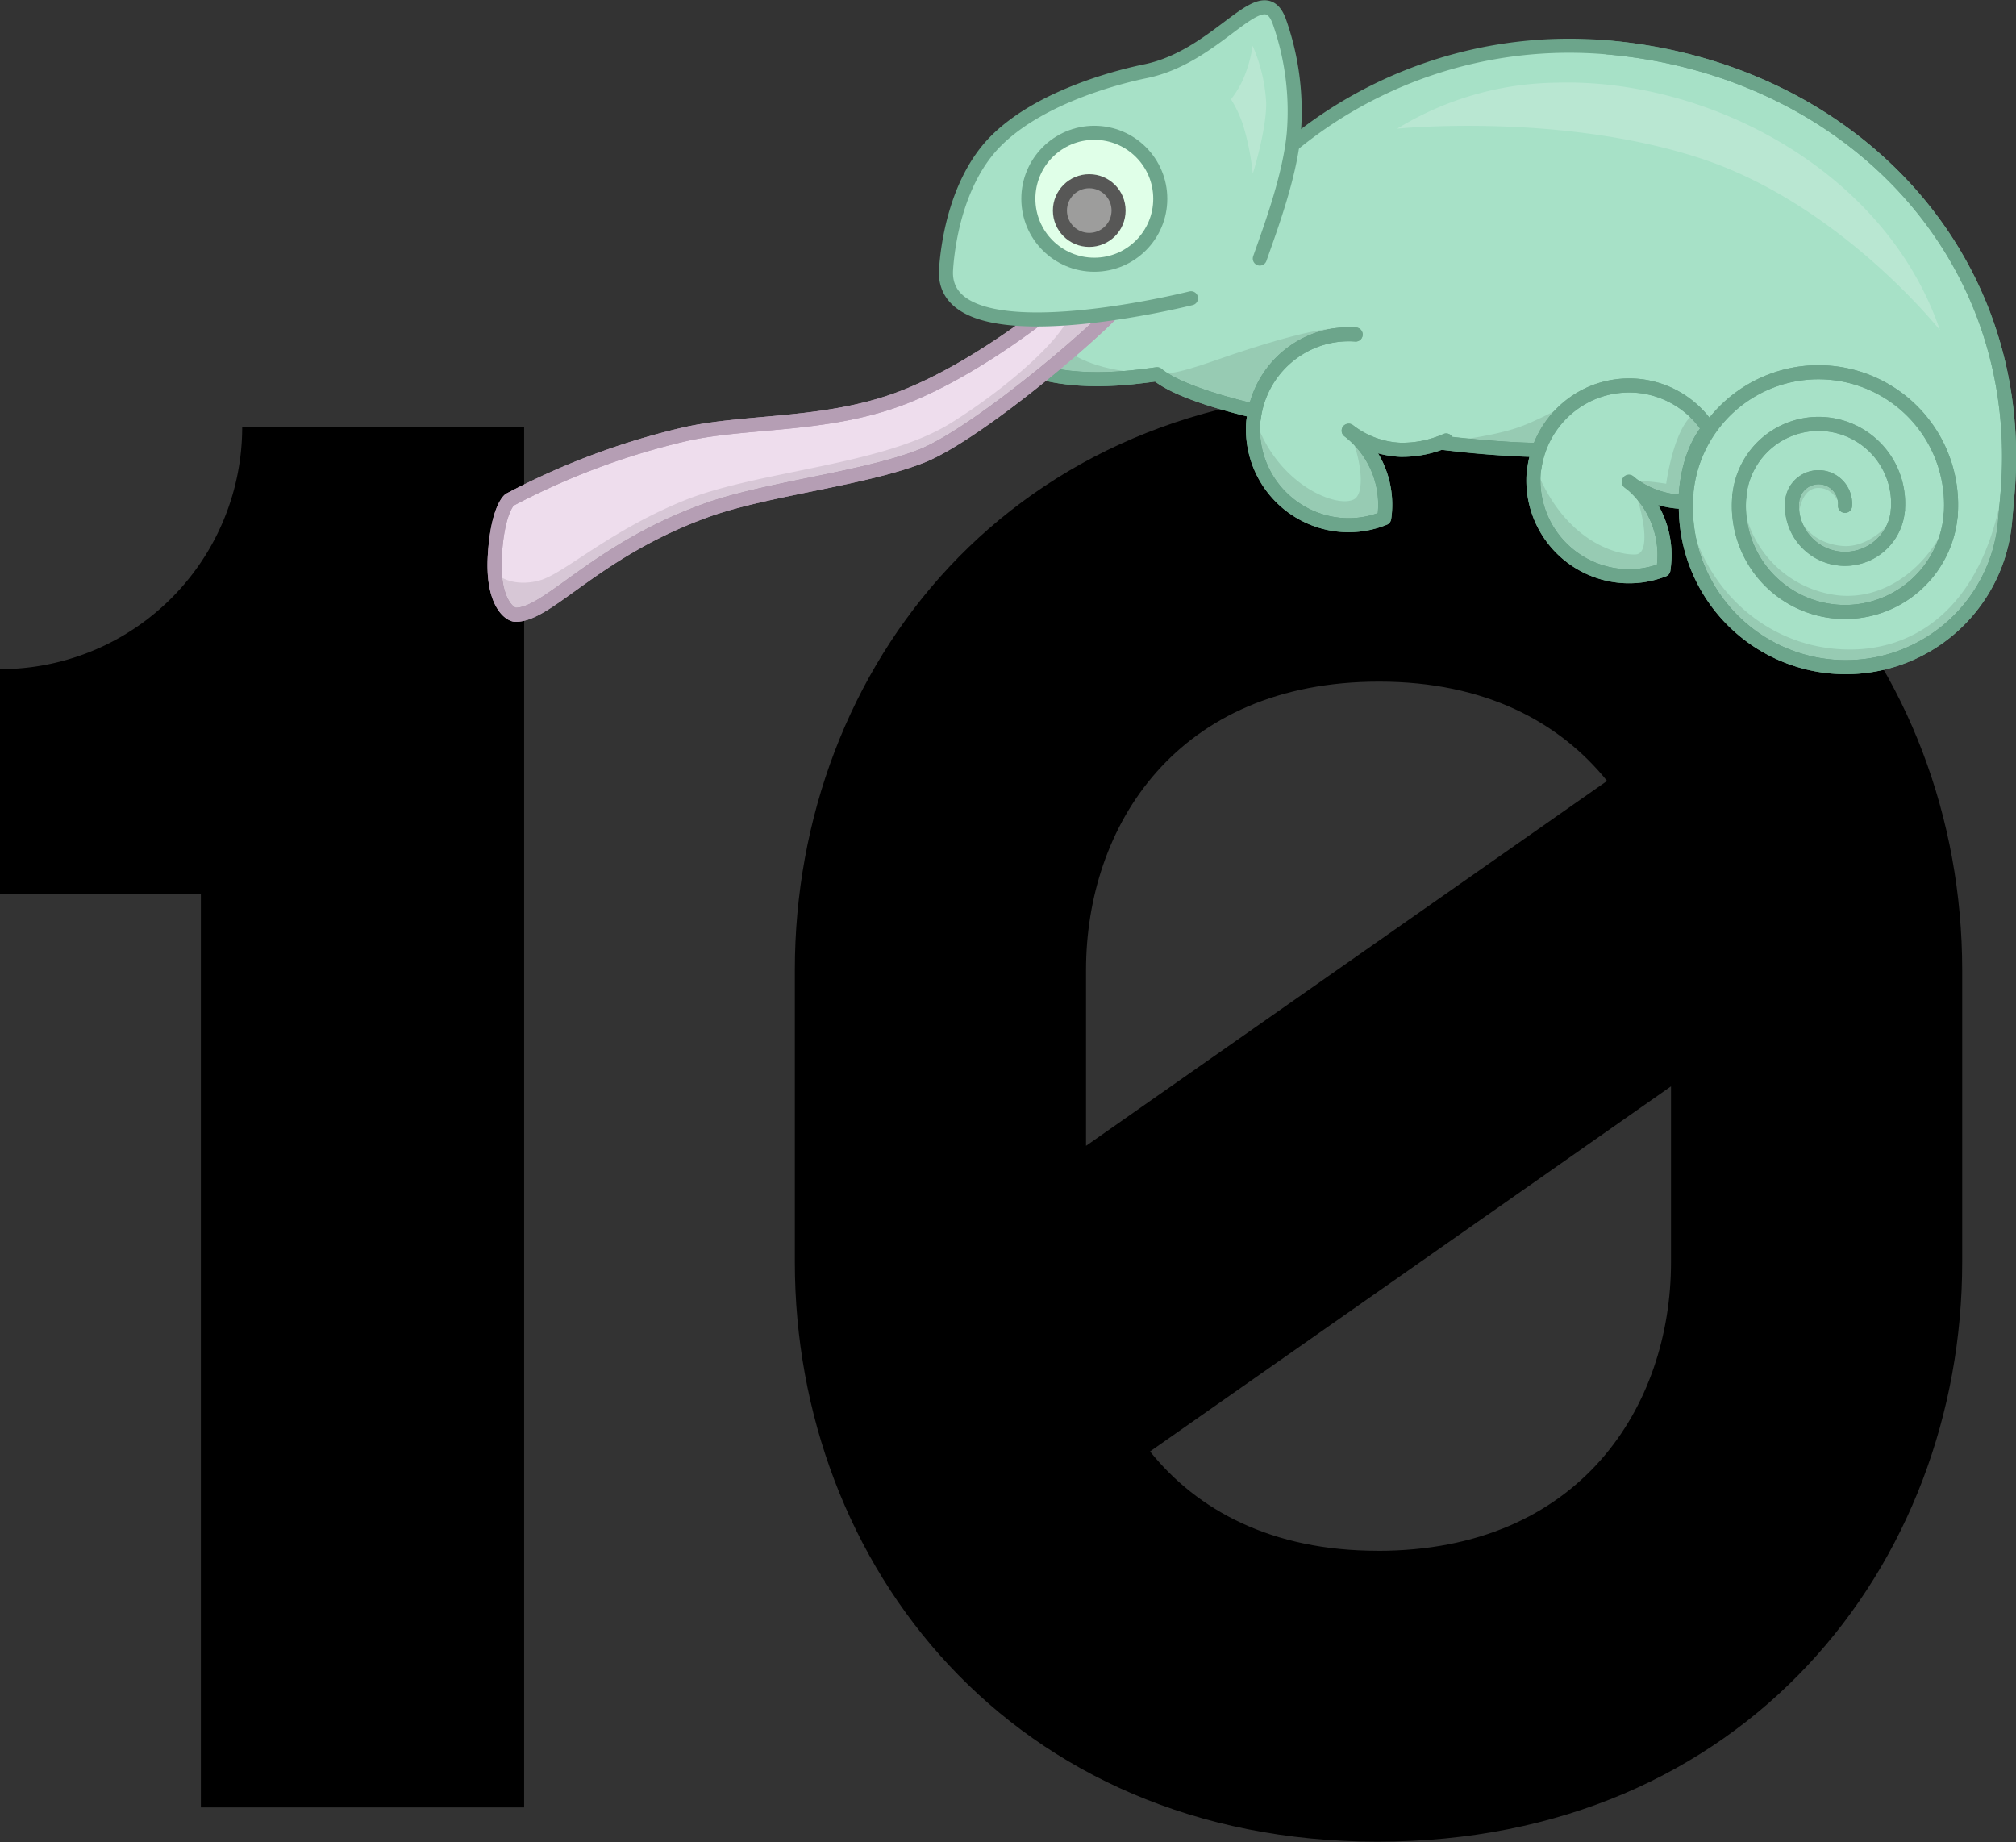 <svg xmlns="http://www.w3.org/2000/svg" viewBox="0 0 389.71 356.04"><rect x="0" y="0" width="389.71" height="356.04" fill="#333333" stroke="none"/><title>inwendo Mitarbeiter Portal</title><g id="_10" data-name="10"><path d="M326.83,135.48c-70.93,0-112.95,53.55-112.95,112V304c0,58.48,42,112,112.66,112,71,0,113-53.56,113-112V247.46C439.52,189,397.5,135.48,326.83,135.48Zm0,56.29c20.49,0,34.88,7.82,44.06,19.19L270.17,281.5v-34C270.17,219.74,287.67,191.77,326.83,191.77Zm-.29,168c-20.47,0-34.88-7.83-44-19.2L383.25,270v34C383.25,331.77,365.73,359.78,326.54,359.78Z" transform="translate(-60.23 -60.02)"/><path d="M140.78,142.58H107.05a46.8,46.8,0,0,1-46.82,46.78v43.53H99.06V409.38h62.49V142.58Z" transform="translate(-60.23 -60.02)"/></g><g id="Ebene_1" data-name="Ebene 1"><path d="M119.77,174.05" transform="translate(-60.23 -60.02)" style="opacity:0.1"/><path d="M437.32,159.58a25.64,25.64,0,0,0-51.08-4.49l0,.26a30.91,30.91,0,1,0,61.59,5.42l.45-5.11c4.09-46.49-30.74-82.38-77.22-86.47A84.31,84.31,0,0,0,306.63,91s-58.52,35.59-49,39.7S279,133,283.9,132.36c10.06,8.35,60.21,14.73,73.77,14.62" transform="translate(-60.23 -60.02)" style="fill:#a7e1c7;stroke:#6ca58b;stroke-linecap:round;stroke-linejoin:round;stroke-width:2.716px"/><path d="M396.45,156a20.51,20.51,0,0,0,40.87,3.59" transform="translate(-60.23 -60.02)" style="fill:#a7e1c7;stroke:#6ca58b;stroke-linecap:round;stroke-linejoin:round;stroke-width:2.716px"/><path d="M427.1,158.68A15.38,15.38,0,1,0,396.45,156" transform="translate(-60.23 -60.02)" style="fill:#a7e1c7;stroke:#6ca58b;stroke-linecap:round;stroke-linejoin:round;stroke-width:2.716px"/><path d="M406.67,156.89a10.25,10.25,0,0,0,20.43,1.79" transform="translate(-60.23 -60.02)" style="fill:#a7e1c7;stroke:#6ca58b;stroke-linecap:round;stroke-linejoin:round;stroke-width:2.716px"/><path d="M416.89,157.79a5.13,5.13,0,0,0-10.22-.9" transform="translate(-60.23 -60.02)" style="fill:#a7e1c7;stroke:#6ca58b;stroke-linecap:round;stroke-linejoin:round;stroke-width:2.716px"/><path d="M375.11,153.18A17.51,17.51,0,0,0,385,157l1.07.06s-.2-8.5,4.47-14.17a18.38,18.38,0,0,0-13.82-8.3,18.69,18.69,0,0,0-8.25,1.18h0A18.6,18.6,0,0,0,356.92,150h0c-.07.51-.17.85-.2,1.24a18.53,18.53,0,0,0,16.76,20.09,18.29,18.29,0,0,0,8.3-1.18c.06-.38.1-.7.13-1.09a18,18,0,0,0-6.8-15.92Z" transform="translate(-60.23 -60.02)" style="fill:#a7e1c7;stroke:#6ca58b;stroke-linecap:round;stroke-linejoin:round;stroke-width:2.716px"/><path d="M322.29,124.68a18.47,18.47,0,0,0-8.23,1.29h0a18.62,18.62,0,0,0-11.39,14.41h0c-.06.51-.15.86-.18,1.25a18.53,18.53,0,0,0,17.05,19.85,18.16,18.16,0,0,0,8.27-1.3c.06-.38.1-.7.13-1.09a18,18,0,0,0-7-15.82h0a17.49,17.49,0,0,0,10,3.69,21,21,0,0,0,8.85-1.8" transform="translate(-60.23 -60.02)" style="fill:#a7e1c7;stroke:#6ca58b;stroke-linecap:round;stroke-linejoin:round;stroke-width:2.716px"/><path d="M302.67,140.38h0c-.06.51-.15.86-.18,1.25a18.53,18.53,0,0,0,17.05,19.85,18.16,18.16,0,0,0,8.27-1.3c.06-.38.1-.7.13-1.09a18,18,0,0,0-7-15.82h0c2.44,5.17,3.21,11.85,1.15,13.19C318.93,158.47,306.7,153.71,302.67,140.38Z" transform="translate(-60.23 -60.02)" style="opacity:0.1"/><path d="M375.11,153.18c1.79,1.65,4.95,13.77,1.35,14s-14-2.52-19.54-17.1h0c-.07.51-.17.85-.2,1.24a18.53,18.53,0,0,0,16.76,20.09,18.29,18.29,0,0,0,8.3-1.18c.06-.38.1-.7.13-1.09a18,18,0,0,0-6.8-15.92Z" transform="translate(-60.23 -60.02)" style="opacity:0.1"/><path d="M375.11,153.18A17.51,17.51,0,0,0,385,157l1.07.06s-.2-8.5,4.47-14.17a18.39,18.39,0,0,0-2.54-3.1c-4.2,2.45-5.68,13.73-5.68,13.73s-6.25-1-7.25-.36Z" transform="translate(-60.23 -60.02)" style="opacity:0.1"/><path d="M357.67,147c-3.55,0-12.68-.66-19.88-1.44,0,0,10-.81,16.14-3s15.74-8.17,15.74-8.17A23.17,23.17,0,0,0,357.67,147Z" transform="translate(-60.23 -60.02)" style="opacity:0.1"/><path d="M302.5,139.32c-7.79-2-13.43-4-18.6-7,0,0-12,1.1-15.39.81s-11.7-3.14-11.7-3.14l4.7-7.72s3.71,10,22.12,9.82c3.12.83,9.64-1.82,15.1-3.64,19-6.35,21.4-4.82,21.4-4.82C306.71,127.71,303.22,135.69,302.5,139.32Z" transform="translate(-60.23 -60.02)" style="opacity:0.1"/><path d="M415.07,185.44c-16.24-1.42-28-15.12-28.83-30.35l0,.26a30.91,30.91,0,1,0,61.59,5.42l.45-5.11a50,50,0,0,0,0-9.49C446.49,175.86,431.31,186.87,415.07,185.44Z" transform="translate(-60.23 -60.02)" style="opacity:0.1"/><path d="M415.82,175.12a20.87,20.87,0,0,1-18.73-19.71v.17a20.07,20.07,0,0,0,18.24,21.76c11,1,19.31-4.85,21.76-18.24C434.81,167.27,426.36,176.05,415.82,175.12Z" transform="translate(-60.23 -60.02)" style="opacity:0.1"/><path d="M416.35,165.54c-4.92-.43-8.57-3.56-8.82-8.16v.08A9.34,9.34,0,0,0,416,167.59c5.15.45,10.16-3.7,11.3-9.94C426.26,161.46,421.26,166,416.35,165.54Z" transform="translate(-60.23 -60.02)" style="opacity:0.1"/><path d="M412.23,152.23c-5.94-.9-4.28,7.38-4.28,7.38s.25-5.29,3.83-5.28c3.2,0,4.25,3.69,4.25,3.69S418.17,153.13,412.23,152.23Z" transform="translate(-60.23 -60.02)" style="opacity:0.1"/><path d="M339.18,145.63A177.3,177.3,0,0,0,357.67,147" transform="translate(-60.23 -60.02)" style="fill:none;stroke:#6ca58b;stroke-linecap:round;stroke-linejoin:round;stroke-width:2.716px"/><path d="M266.23,118.47c-7.33,5.93-11.79,10.84-8.59,12.22,9.54,4.1,21.37,2.34,26.26,1.67,3.1,2.57,10,5,18.47,7" transform="translate(-60.23 -60.02)" style="fill:none;stroke:#6ca58b;stroke-linecap:round;stroke-linejoin:round;stroke-width:2.716px"/><path d="M437.32,159.58a25.64,25.64,0,0,0-51.08-4.49l0,.26a30.91,30.91,0,1,0,61.59,5.42l.45-5.11c4.09-46.49-30.74-82.38-77.22-86.47" transform="translate(-60.23 -60.02)" style="fill:none;stroke:#6ca58b;stroke-linecap:round;stroke-linejoin:round;stroke-width:2.716px"/><path d="M396.45,156a20.51,20.51,0,0,0,40.87,3.59" transform="translate(-60.23 -60.02)" style="fill:none;stroke:#6ca58b;stroke-linecap:round;stroke-linejoin:round;stroke-width:2.716px"/><path d="M427.1,158.68A15.38,15.38,0,1,0,396.45,156" transform="translate(-60.23 -60.02)" style="fill:none;stroke:#6ca58b;stroke-linecap:round;stroke-linejoin:round;stroke-width:2.716px"/><path d="M406.67,156.89a10.25,10.25,0,0,0,20.43,1.79" transform="translate(-60.23 -60.02)" style="fill:none;stroke:#6ca58b;stroke-linecap:round;stroke-linejoin:round;stroke-width:2.716px"/><path d="M416.89,157.79a5.13,5.13,0,0,0-10.22-.9" transform="translate(-60.23 -60.02)" style="fill:none;stroke:#6ca58b;stroke-linecap:round;stroke-linejoin:round;stroke-width:2.716px"/><path d="M375.11,153.18A17.51,17.51,0,0,0,385,157l1.07.06s-.2-8.5,4.47-14.17a18.38,18.38,0,0,0-13.82-8.3,18.69,18.69,0,0,0-8.25,1.18h0A18.6,18.6,0,0,0,356.92,150h0c-.07.51-.17.85-.2,1.24a18.53,18.53,0,0,0,16.76,20.09,18.29,18.29,0,0,0,8.3-1.18c.06-.38.1-.7.13-1.09a18,18,0,0,0-6.8-15.92Z" transform="translate(-60.23 -60.02)" style="fill:none;stroke:#6ca58b;stroke-linecap:round;stroke-linejoin:round;stroke-width:2.716px"/><path d="M159.91,178.85c6.37,0,15.55-12.56,37-20.24,11.58-4.14,30.12-6,41.39-10.4s38-27.29,40.29-31.6A97,97,0,0,1,265.32,118S251,130.18,236,136.38s-31,4.8-43.25,7.55a140.58,140.58,0,0,0-34,12.69s-2.29,1.67-2.86,10.69S158.72,178.85,159.91,178.85Z" transform="translate(-60.23 -60.02)" style="fill:#eedded;stroke:#b59eb4;stroke-linecap:round;stroke-linejoin:round;stroke-width:2.718px"/><path d="M266.17,118c-.42,1.24,1.14,3-.36,5.18-3.62,5.37-12.77,13-21.63,18.53-13.34,8.38-37.6,9.24-52,15.17s-23,14.06-27.61,15.32c-3.49,1-7.28.29-8.75-1.79.27,6.55,3,8.49,4,8.49,6.37,0,15.55-12.56,37-20.24,11.58-4.14,30.12-6,41.39-10.4s38-27.29,40.29-31.6A100.49,100.49,0,0,1,266.17,118Z" transform="translate(-60.23 -60.02)" style="opacity:0.1"/><path d="M159.91,178.85c6.37,0,15.55-12.56,37-20.24,11.58-4.14,30.12-6,41.39-10.4s38-27.29,40.29-31.6A97,97,0,0,1,265.32,118S251,130.18,236,136.38s-31,4.8-43.25,7.55a140.58,140.58,0,0,0-34,12.69s-2.29,1.67-2.86,10.69S158.72,178.85,159.91,178.85Z" transform="translate(-60.23 -60.02)" style="fill:none;stroke:#b59eb4;stroke-linecap:round;stroke-linejoin:round;stroke-width:2.718px"/><path d="M322.29,124.68a18.47,18.47,0,0,0-8.23,1.29h0a18.62,18.62,0,0,0-11.39,14.41h0c-.06.51-.15.86-.18,1.25a18.53,18.53,0,0,0,17.05,19.85,18.16,18.16,0,0,0,8.27-1.3c.06-.38.1-.7.13-1.09a18,18,0,0,0-7-15.82h0a17.49,17.49,0,0,0,10,3.69,21,21,0,0,0,8.85-1.8" transform="translate(-60.23 -60.02)" style="fill:none;stroke:#6ca58b;stroke-linecap:round;stroke-linejoin:round;stroke-width:2.716px"/><path d="M131.22,182.8" transform="translate(-60.23 -60.02)" style="opacity:0.1"/><path d="M303.76,110c2.11-6,5.78-15.85,6.56-24.1a52.09,52.09,0,0,0-2.67-21.39c-3.19-9.68-11.33,6.29-26,9.28-4.22.86-19.89,4.56-28.79,13.37-8,7.92-9.49,20.83-9.75,25-1.11,17.72,47.35,5.51,47.35,5.51" transform="translate(-60.23 -60.02)" style="fill:#a7e1c7;stroke:#6ca58b;stroke-linecap:round;stroke-linejoin:round;stroke-width:2.716px"/><circle cx="211.54" cy="38.42" r="12.75" style="fill:#e0ffe8;stroke:#6ca58b;stroke-linecap:round;stroke-linejoin:round;stroke-width:2.716px"/><circle cx="210.56" cy="40.7" r="5.67" style="fill:#9d9d9c;stroke:#575756;stroke-miterlimit:10;stroke-width:2.716px"/><g style="opacity:0.2"><path d="M330.32,84.89A60.26,60.26,0,0,1,361.12,76c29.44-.87,63.66,17.08,74.12,47.85,0,0-19.45-24.56-46.62-33.33S330.32,84.89,330.32,84.89Z" transform="translate(-60.23 -60.02)" style="fill:#fff"/></g><g style="opacity:0.2"><path d="M298.19,79.21a18,18,0,0,0,2.65-4.61,25.28,25.28,0,0,0,1.53-5.74A31.65,31.65,0,0,1,305,80c0,5.43-2.6,13.6-2.6,13.6a50,50,0,0,0-1.58-8.41A22.49,22.49,0,0,0,298.19,79.21Z" transform="translate(-60.23 -60.02)" style="fill:#fff"/></g></g></svg>